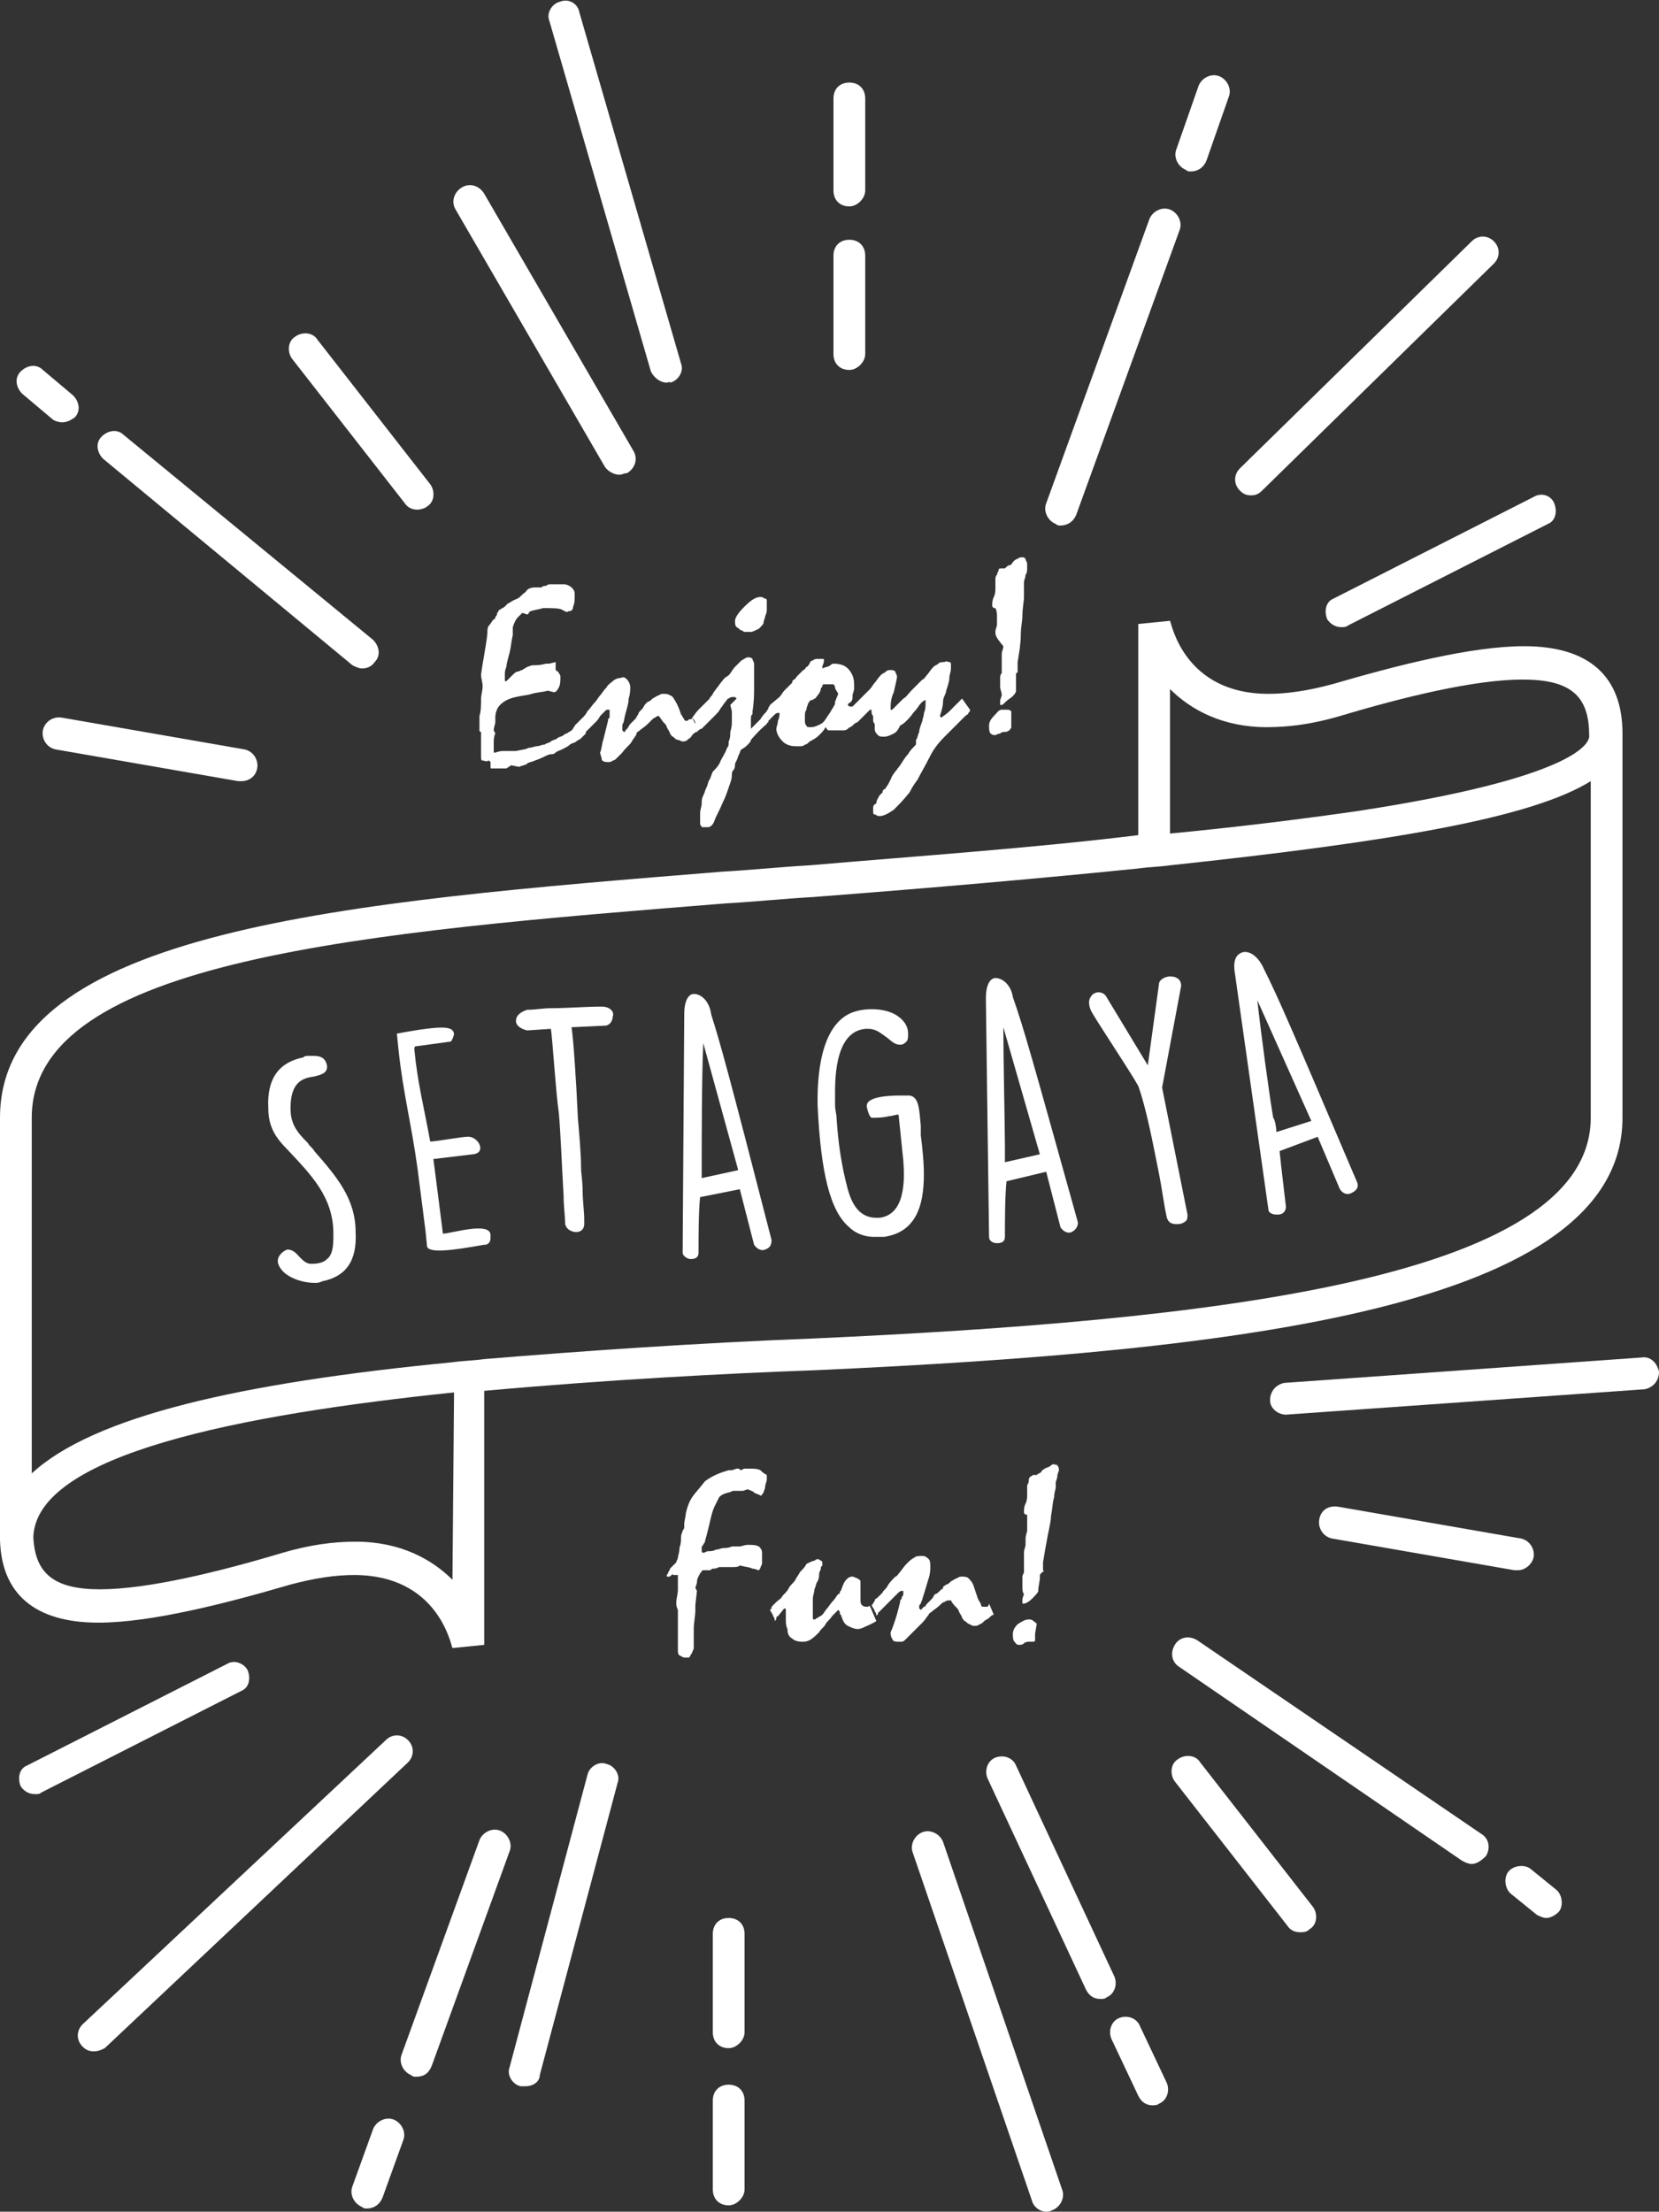 <?xml version="1.0" encoding="utf-8"?>
<!-- Generator: Adobe Illustrator 23.1.0, SVG Export Plug-In . SVG Version: 6.00 Build 0)  -->
<svg version="1.1" id="レイヤー_1" xmlns="http://www.w3.org/2000/svg" xmlns:xlink="http://www.w3.org/1999/xlink" x="0px"
	 y="0px" viewBox="0 0 104.5 139.3" style="enable-background:new 0 0 104.5 139.3;" xml:space="preserve">
<rect x="0" y="0" width="104.5" height="139.3" fill="#333333" stroke="none"/>
<style type="text/css">
	.st0{fill:#FFFFFF;}
</style>
<path class="st0" d="M19.8,72.5c-0.1-0.2-0.3-0.3-0.4-0.5c-0.7-0.7-1.1-1.2-1.1-2.2c0-1.7,0.8-1.9,1.5-2c0.4-0.1,0.8-0.2,0.8-0.6
	c0-0.2-0.1-0.4-0.2-0.5c-0.2-0.2-0.5-0.2-0.9-0.2c-0.2,0-0.3,0-0.4,0.1c-1.5,0.3-2.3,1.3-2.2,3.2c0,1.2,0.5,1.9,1.2,2.6l0,0
	c1.5,1.6,2.9,3,2.9,5.3c0,0.6,0,1.3-0.4,1.6c-0.2,0.2-0.5,0.3-1,0.3l0,0c-0.3,0-0.5-0.2-0.7-0.4c-0.2-0.2-0.4-0.5-0.8-0.5l0,0
	c-0.3,0.1-0.6,0.4-0.6,0.7l0,0v0.1c0.2,0.9,1.5,1.3,2.3,1.3l0,0c0.2,0,0.3,0,0.5-0.1c1.5-0.3,2.2-1.3,2.1-3.1
	C22.4,75.5,21.2,74.1,19.8,72.5L19.8,72.5z"/>
<path class="st0" d="M27.9,77.7L27.3,73l2.5-0.3c0.9-0.1,0.3-1.2-0.4-1.1c-0.3,0-2,0.3-2.3,0.3c-0.4-2.2-0.8-3.7-1-5.8
	c0-0.1,0-0.2,0.1-0.2l2.2-0.3c0.1-0.1,0.2-0.4,0.2-0.5c-0.1-0.4-0.4-0.6-3.6,0l0.1,1c0.3,2.8,0.8,4.6,1.2,7.5l0.5,3.9l0.1,1
	c0.1,0.6,2.9,0,3.6-0.1h0.1c0.3-0.1,0.3-0.3,0.3-0.6C30.9,76.9,28.4,77.7,27.9,77.7z"/>
<path class="st0" d="M37.9,63.4L37.9,63.4L37.9,63.4c-1.1,0-2.1,0.1-3.2,0.1c-0.5,0-1,0.1-1.5,0.1l0,0c-0.6,0.2-0.7,0.5-0.7,0.7
	c0,0.3,0.3,0.5,0.7,0.6l1.5-0.1c0.1,0.6,0.3,3.9,0.5,5.3c0.1,1,0.2,3.5,0.3,5.2c0,0.7,0.1,1.3,0.1,1.8l0,0c0.1,0.4,0.5,0.5,0.7,0.5
	l0,0c0.3,0,0.5-0.2,0.5-0.5l0,0v-0.3c0-0.5-0.1-1.2-0.1-1.8c0-0.6-0.1-1.1-0.1-1.5c0-0.8-0.1-1.9-0.2-3.1c-0.1-2.3-0.3-5.2-0.4-5.7
	l2.1-0.1c0.3,0,0.5-0.3,0.5-0.6C38.7,63.8,38.5,63.4,37.9,63.4z"/>
<path class="st0" d="M58,71.5c0-0.2,0-0.4,0-0.6c-0.1-1-0.1-1.8-0.7-1.9l0,0c-0.2,0-0.4,0-0.6,0c-0.9,0-1.7,0.1-2,0.4
	c-0.1,0.1-0.1,0.2-0.1,0.3c0,0,0.1,0.6,0.3,0.7l0,0c0.4,0,0.7,0,1.1-0.1c0.2,0,0.4-0.1,0.6-0.1l0.3,2.9c0.1,1.3,0.1,3.4-1.5,3.6
	h-0.1h-0.1c-1.2,0-1.6-1.1-1.8-1.8c-0.4-1.5-0.6-2.9-0.7-4.4c0-0.3-0.1-0.6-0.1-0.9v-0.4c0-1-0.1-4.2,1.9-4.4h0.1c0,0,0,0,0.1,0
	c0.5,0,0.8,0.3,1.1,0.5s0.5,0.5,0.9,0.5l0,0c0.2,0,0.3-0.1,0.4-0.2c0.1-0.1,0.1-0.3,0.1-0.5c0-0.5-0.3-0.9-0.8-1.2
	c-0.9-0.5-2.3-0.4-3,0c-2,1.1-1.9,4.9-1.9,5.7c0.2,4.3,0.8,6.7,2,7.7c0.4,0.4,1,0.6,1.5,0.6c0.1,0,0.2,0,0.3,0s0.2,0,0.3,0h0.1
	c0.7-0.1,1.3-0.4,1.7-0.9C58.5,75.7,58.2,73.1,58,71.5L58,71.5z"/>
<path class="st0" d="M74.4,62.1L74.4,62.1L74.4,62.1c0-0.5-0.4-0.6-0.7-0.6l0,0c-0.3,0-0.7,0.2-0.7,0.5l-0.7,5.1l-2.6-4.3
	c-0.1-0.2-0.3-0.3-0.5-0.3s-0.4,0.1-0.5,0.3c-0.1,0.1-0.2,0.5,0.1,1c0.4,0.7,2.4,3.7,2.9,4.6c0.5,1.4,0.9,3.5,1.3,5.5
	c0.2,1,0.3,1.9,0.5,2.8c0.1,0.3,0.3,0.4,0.6,0.4h0.1c0.2,0,0.4-0.1,0.5-0.2s0.1-0.2,0.1-0.4l-1.6-8L74.4,62.1z"/>
<g>
	<path class="st0" d="M47.9,92.6c-0.2-0.1-0.4-0.1-0.7-0.1c-0.1,0-0.1,0-0.2,0c-0.1,0-0.2,0-0.3,0.1c-0.1,0-0.1-0.1-0.2-0.1
		s-0.1,0-0.1,0l-0.3,0.1c-0.1,0-0.1,0-0.2,0c-0.7,0.2-1.1,0.4-1.5,0.7c-0.3,0.4-0.6,0.7-0.8,1s-0.3,0.6-0.4,1c0,0.2-0.1,0.5-0.1,0.7
		v0.1c0,0.1,0,0.1,0,0.1c0,0.1-0.1,0.2-0.1,0.2c0,0.1-0.1,0.2-0.1,0.4c0,0.2,0,0.4-0.1,0.7c0,0.3-0.1,0.5-0.1,0.6s-0.1,0.2-0.1,0.3
		c-0.1,0.1-0.1,0.1-0.2,0.2c-0.1,0.1-0.1,0.1-0.2,0.2c0,0.1-0.1,0.2-0.1,0.2c0,0.1-0.1,0.2-0.1,0.2v0.1h0.1c0.1,0,0.1,0,0.2-0.1
		s0.1,0,0.1,0h0.1h0.1h0.1v0.1c0,0,0,0.1,0,0.2s0,0.1,0,0.2s0,0.1,0,0.2s0,0.2,0,0.2c0,0.3-0.1,0.6-0.1,0.8c0,0.2,0,0.3,0.1,0.5
		c0,0.2,0,0.3,0,0.5c0,0.1,0,0.2,0,0.3c0,0.1,0,0.1,0,0.2s0,0.2,0,0.4c0,0.2,0,0.3,0,0.4c0,0.2,0,0.4,0,0.5s0,0.2,0,0.3
		c0,0.2,0.1,0.3,0.2,0.3c0.1,0.1,0.2,0.1,0.3,0.1h0.1h0.1c0.1-0.1,0.1-0.2,0.2-0.3c0-0.1,0.1-0.2,0.1-0.3c0-0.4,0-0.8,0-1.2
		c0-0.4,0.1-0.8,0.1-1.2c0-0.1,0-0.1,0-0.2v-0.1l0.1-0.9l-0.1-0.2l0.1-0.3c0-0.3,0.1-0.4,0.2-0.6c0.1-0.1,0.1-0.2,0.2-0.2
		c0.1,0,0.2,0,0.2,0c0.1,0,0.1,0,0.2,0s0.1-0.1,0.2-0.1c0.1,0,0.2,0,0.4-0.1c0.2,0,0.3,0,0.4,0c0.2,0,0.3,0,0.5,0
		c0.1,0,0.3,0,0.4-0.1c0.4,0.1,0.6,0.1,0.8,0.2c0.2,0,0.3,0.1,0.4,0.1c0.1-0.1,0.1-0.2,0.2-0.4c0-0.2,0-0.4,0-0.5s0-0.2,0-0.2
		c0-0.2-0.1-0.3-0.2-0.4c-0.2-0.1-0.4-0.1-0.7-0.1c-0.2,0-0.4,0.1-0.5,0.1s-0.2,0-0.3,0s-0.1,0-0.2,0c-0.2,0.1-0.4,0.1-0.5,0.1
		c-0.2,0-0.3,0.1-0.5,0.1c-0.2,0.1-0.3,0.1-0.5,0.1c-0.1,0-0.2,0.1-0.3,0.1c0,0-0.1,0-0.1-0.1c0,0,0-0.1,0-0.2s0-0.1,0.1-0.2
		c0-0.1,0.1-0.1,0.1-0.2c0.2-0.7,0.3-1.2,0.4-1.6c0.1-0.4,0.2-0.6,0.2-0.6c0.1-0.2,0.2-0.4,0.3-0.6c0.1-0.1,0.2-0.2,0.6-0.3
		c0.1,0,0.2-0.1,0.3-0.1s0.2,0,0.3,0s0.2,0,0.3,0l0.3-0.1c0.2,0.1,0.3,0.1,0.4,0.2s0.3,0.1,0.4,0.2c0.1,0,0.1-0.1,0.2-0.2
		c0-0.1,0.1-0.2,0.1-0.4c0-0.1,0.1-0.3,0.1-0.4s0-0.2,0-0.3C48.1,92.8,48,92.7,47.9,92.6z"/>
	<path class="st0" d="M54.7,101.2C54.6,101.2,54.6,101.2,54.7,101.2c-0.2,0-0.3,0-0.4-0.1s-0.1-0.2-0.1-0.4c0-0.1,0-0.1,0-0.2
		s0-0.2,0-0.3c0-0.1,0-0.3,0-0.4s0-0.2,0-0.2c0-0.1-0.1-0.1-0.2-0.2c-0.1,0-0.2-0.1-0.3-0.1c-0.2,0-0.3,0.1-0.4,0.2
		c-0.1,0.1-0.2,0.3-0.3,0.6c0,0.1-0.1,0.1-0.1,0.2s-0.1,0.1-0.1,0.1c-0.1,0.1-0.2,0.3-0.3,0.4c-0.2,0.2-0.3,0.4-0.4,0.5
		c-0.1,0.1-0.2,0.3-0.3,0.4s-0.2,0.1-0.3,0.2c-0.1,0-0.1,0.1-0.2,0.1c-0.1,0-0.1,0-0.1-0.2c0-0.1,0-0.4,0-0.6s0-0.3,0-0.5
		s0.1-0.4,0.1-0.6c0.1-0.2,0.1-0.4,0.2-0.5c0.1-0.2,0.1-0.4,0.1-0.5s0.1-0.2,0.1-0.3c0-0.1,0-0.1,0.1-0.2c0-0.1,0-0.1,0-0.1
		c0-0.1,0-0.2-0.1-0.2c0,0-0.1-0.1-0.2-0.1c0,0-0.1,0-0.2,0.1c-0.1,0-0.3,0.1-0.5,0.2c-0.1,0.2-0.2,0.3-0.4,0.5
		c-0.1,0.2-0.2,0.3-0.3,0.5s-0.3,0.3-0.4,0.5c-0.1,0.2-0.2,0.3-0.4,0.5c-0.1,0.2-0.3,0.3-0.4,0.4c-0.1,0.1-0.2,0.2-0.3,0.3v0.1
		c0,0,0,0-0.1,0.1c0.1,0.2,0.2,0.3,0.2,0.4c0.1,0.1,0.1,0.2,0.1,0.3c0.1-0.1,0.1-0.1,0.1-0.2s0.1-0.1,0.1-0.1l0.4-0.5l0,0
		c0,0,0.1,0,0.1,0.1s0,0.2,0,0.3c0,0,0,0.1,0,0.3c0,0.2,0,0.4,0.1,0.6c0,0.3,0.1,0.5,0.3,0.6c0.1,0.1,0.3,0.2,0.6,0.2
		c0.2,0,0.3,0,0.5-0.1s0.4-0.3,0.6-0.5c0.1-0.2,0.3-0.3,0.4-0.5s0.3-0.3,0.4-0.5c0.1-0.1,0.1-0.1,0.2-0.2c0.1-0.1,0.1-0.1,0.2-0.2
		c0.1,0.1,0.1,0.1,0.1,0.2s0.1,0.1,0.1,0.2c0.1,0.3,0.2,0.5,0.4,0.6s0.4,0.2,0.6,0.2c0.1,0,0.2,0,0.4-0.1s0.5-0.2,0.8-0.4l-0.3-0.7
		C54.8,101.1,54.7,101.1,54.7,101.2z"/>
	<path class="st0" d="M62.2,101.2c-0.1,0-0.1,0-0.2,0c-0.1,0-0.2,0-0.2-0.1s-0.1-0.2-0.2-0.4c-0.1-0.3-0.2-0.6-0.3-0.9
		c-0.1-0.2-0.2-0.3-0.3-0.4s-0.3-0.1-0.4-0.1c-0.1,0-0.2,0-0.3,0.1c-0.1,0-0.2,0.1-0.4,0.2c-0.1,0.1-0.2,0.2-0.3,0.2
		c-0.1,0.1-0.2,0.1-0.2,0.2s-0.1,0.1-0.1,0.1l-0.1,0.1c-0.1,0.1-0.2,0.2-0.3,0.2c-0.1,0.1-0.1,0.2-0.2,0.3c-0.1,0.1-0.2,0.2-0.3,0.3
		s-0.1,0.2-0.2,0.2l-0.1,0.1c0,0,0,0-0.1,0.1l-0.1-0.1v-0.1c0-0.1,0-0.1,0.1-0.2c0-0.1,0.1-0.2,0.1-0.3c0.2-0.6,0.3-1,0.4-1.3
		c0.1-0.3,0.1-0.6,0.1-0.7c0-0.2,0-0.4-0.1-0.5S58.3,98,58.1,98s-0.4,0-0.5,0.1c-0.2,0.1-0.3,0.2-0.5,0.4c-0.2,0.2-0.3,0.4-0.4,0.5
		c-0.1,0.1-0.2,0.3-0.3,0.3c-0.2,0.2-0.4,0.4-0.5,0.6s-0.3,0.3-0.3,0.4c-0.1,0.1-0.2,0.2-0.3,0.3c-0.1,0.1-0.2,0.1-0.2,0.2
		S55,100.9,55,101l-0.1,0.1c0.1,0.2,0.2,0.3,0.2,0.4c0.1,0.1,0.1,0.2,0.1,0.3c0-0.1,0.1-0.1,0.1-0.1v-0.1c0.1-0.1,0.2-0.2,0.2-0.2
		c0.1-0.1,0.1-0.1,0.2-0.2c0,0,0.1-0.1,0.2-0.2c0.1-0.1,0.2-0.2,0.4-0.4c0.1-0.1,0.2-0.2,0.3-0.3s0.2-0.1,0.2-0.1c0.1,0,0.1,0,0.1,0
		s0,0,0,0.1v0.1c0,0,0,0.1-0.1,0.2c0,0.1,0,0.1-0.1,0.2v0.1c-0.1,0.4-0.2,0.8-0.3,1.1c-0.1,0.3-0.2,0.6-0.3,0.8c0,0.1,0,0.3,0.1,0.4
		c0,0.1,0.1,0.2,0.3,0.2c0.1,0,0.2,0,0.3,0s0.2-0.1,0.2-0.1c0.1-0.1,0.1-0.1,0.2-0.2c0.1-0.1,0.1-0.1,0.2-0.2
		c0.3-0.3,0.5-0.5,0.7-0.7s0.3-0.4,0.4-0.5c0-0.1,0.1-0.1,0.2-0.2c0.1-0.1,0.3-0.2,0.5-0.4c0.1-0.1,0.2-0.2,0.3-0.2
		c0.1-0.1,0.2-0.1,0.3-0.1h0.1c0.1,0.2,0.2,0.3,0.3,0.4s0.2,0.2,0.2,0.3c0.1,0.2,0.2,0.3,0.2,0.4c0.1,0.1,0.1,0.2,0.2,0.2
		c0.1,0.1,0.2,0.2,0.3,0.2c0.1,0.1,0.2,0.1,0.3,0.1s0.2,0,0.3-0.1c0.1,0,0.2-0.1,0.3-0.2s0.2-0.1,0.3-0.2s0.2-0.2,0.3-0.2l-0.3-0.7
		C62.3,101.1,62.2,101.2,62.2,101.2z"/>
	<path class="st0" d="M66.6,92.3C66.6,92.2,66.5,92.2,66.6,92.3c-0.2-0.1-0.3-0.1-0.4,0c-0.1,0.1-0.2,0.1-0.4,0.2
		c-0.1,0.1-0.2,0.1-0.2,0.2c-0.1,0.1-0.2,0.1-0.3,0.2h-0.1h-0.1C65,92.9,65,93,64.9,93c-0.1,0.1-0.1,0.2-0.1,0.3
		c0,0.1-0.1,0.2-0.1,0.3c0,0.1,0,0.2,0,0.2v0.4c0,0.1,0,0.3-0.1,0.5s-0.1,0.4-0.1,0.5v0.1l0.1,0.1h0.1c0,0.3,0,0.5,0,0.5
		c0,0.1,0,0.1,0,0.2s0,0.2,0,0.3c0,0.1-0.1,0.3-0.1,0.5c0,0.1,0,0.3,0,0.4s-0.1,0.3-0.1,0.5c0,0.1,0,0.1,0,0.1V98c0,0.1,0,0.2,0,0.3
		c0,0.1,0,0.1,0,0c0,0.1,0,0.2,0,0.4v0.1c0,0.1,0,0.1,0,0.2s-0.1,0.2-0.1,0.3c0,0.1,0,0.2,0,0.3s0,0.2,0,0.3c0,0.2,0,0.4,0.1,0.5
		l-0.1,0.3c0,0,0,0.1,0,0.2s0,0.1,0,0.1h0.1c0.1,0,0.3-0.1,0.5-0.3s0.4-0.4,0.4-0.5c0-0.3,0.1-0.6,0.1-0.8c0-0.2,0-0.3,0.1-0.3
		c0,0,0-0.1,0.1-0.1s0-0.1,0-0.1c0-0.1,0-0.2,0-0.3c0-0.1,0-0.1,0-0.2c0.1-0.6,0.2-1.2,0.3-1.7c0.1-0.5,0.2-0.9,0.2-1.2
		c0.1-0.5,0.1-0.9,0.2-1.2c0-0.3,0.1-0.5,0.1-0.6s0-0.2,0-0.3c0-0.1,0.1-0.3,0.1-0.4c0-0.2,0.1-0.3,0.1-0.4S66.7,92.4,66.6,92.3
		C66.6,92.5,66.6,92.4,66.6,92.3z"/>
	<path class="st0" d="M64.8,102c-0.2,0-0.4,0.1-0.7,0.3c-0.2,0.2-0.3,0.4-0.3,0.6s0,0.4,0.1,0.5c0.1,0.1,0.1,0.2,0.3,0.2
		c0.1,0,0.2,0,0.3-0.1s0.3-0.1,0.3-0.1c0.1,0,0.2,0,0.3,0s0.1-0.1,0.1-0.1c0-0.1,0-0.1,0-0.2s0-0.1,0-0.2l0.1-0.6
		c0-0.1-0.1-0.1-0.2-0.2S64.9,102,64.8,102z"/>
</g>
<g>
	<g>
		<g>
			<path class="st0" d="M46.7,39.7c0.1,0,0.1,0.1,0.2,0.1c0.1,0,0.2,0,0.4,0c0.1,0,0.3-0.1,0.5-0.2c0.2-0.2,0.3-0.3,0.3-0.4
				c0-0.1,0.1-0.3,0.1-0.4c0.1-0.2,0.1-0.3,0.1-0.5c0-0.1,0-0.3,0-0.4c0-0.1,0-0.2-0.1-0.2s-0.1-0.1-0.3-0.1c-0.3,0-0.6,0.2-1,0.6
				c-0.4,0.4-0.6,0.7-0.6,0.9s0,0.3,0.1,0.4C46.6,39.6,46.6,39.7,46.7,39.7z"/>
			<path class="st0" d="M60.6,44c-0.3,0.3-0.6,0.6-0.8,0.8s-0.4,0.3-0.5,0.4l-0.1-0.1c0.1-0.3,0.2-0.6,0.2-0.9s0.2-0.5,0.2-0.7
				c0.1-0.3,0.2-0.6,0.2-0.8s0.1-0.4,0.1-0.6V42v-0.1c0-0.1,0-0.2-0.1-0.2s-0.2-0.1-0.3,0c-0.2,0-0.3,0-0.4,0.1
				c-0.1,0.1-0.2,0.1-0.3,0.2c-0.2,0.2-0.3,0.4-0.4,0.5c-0.1,0.1-0.2,0.3-0.3,0.3c-0.3,0.3-0.5,0.5-0.7,0.7s-0.3,0.4-0.5,0.5
				c-0.2,0.2-0.3,0.3-0.4,0.4c-0.1,0.1-0.2,0.2-0.3,0.3l0,0h-0.1v-0.1c0-0.2,0-0.6,0.2-1c0.1-0.5,0.2-0.8,0.2-1
				c0-0.1-0.1-0.2-0.1-0.3c-0.1-0.1-0.2-0.1-0.3-0.1s-0.2,0-0.3,0.1s-0.2,0.1-0.3,0.2c-0.2,0.2-0.3,0.4-0.4,0.5s-0.2,0.3-0.3,0.4
				c-0.1,0.1-0.3,0.3-0.5,0.5s-0.4,0.4-0.5,0.5l0,0c-0.1,0.1-0.1,0.1-0.1,0.1h-0.1h-0.1l-0.1-0.1c0-0.1,0.1-0.1,0.2-0.2
				c0.1-0.1,0.1-0.2,0.1-0.4c0-0.1,0.1-0.3,0.1-0.4c0-0.1,0-0.2,0-0.3c0-0.5-0.2-0.8-0.4-1s-0.5-0.3-0.9-0.3c0,0-0.1,0-0.2,0.1
				C52.2,42,52,42,51.8,42.1l0-0.1c0-0.1,0.1-0.2,0.1-0.4c0-0.1,0-0.1-0.1-0.1s-0.2,0-0.3,0s-0.2,0-0.3,0.1c-0.1,0-0.2,0.1-0.2,0.2
				c-0.1,0.1-0.1,0.2-0.2,0.2c-0.1,0.1-0.1,0.2-0.2,0.2c-0.1,0.1-0.1,0.1-0.2,0.2s-0.1,0.1-0.2,0.2c-0.1,0.1-0.1,0.2-0.2,0.2
				c-0.1,0.1-0.1,0.1-0.1,0.2c-0.2,0.2-0.4,0.4-0.5,0.5s-0.2,0.3-0.3,0.4l-0.6,0.5c0,0.1-0.1,0.1-0.1,0.2c0,0.1-0.1,0.1-0.1,0.2l0,0
				c-0.1,0.1-0.3,0.3-0.4,0.5c-0.2,0.2-0.4,0.4-0.6,0.6v-0.1c0-0.1,0-0.1,0-0.2c0-0.1,0-0.2,0-0.3s0-0.3,0.1-0.3c0-0.1,0-0.1,0-0.2
				c0.1-0.6,0.1-1.1,0.1-1.4s0-0.6,0-0.8c0-0.1,0-0.2,0-0.4s0-0.3,0-0.4c0-0.1-0.1-0.2-0.1-0.3c-0.1-0.1-0.2-0.1-0.3-0.1
				s-0.2,0.1-0.4,0.2c-0.1,0.1-0.2,0.2-0.4,0.4s-0.3,0.5-0.5,0.6s-0.3,0.3-0.4,0.4c-0.2,0.3-0.4,0.5-0.5,0.7s-0.2,0.2-0.2,0.3
				c-0.3,0.3-0.5,0.5-0.7,0.7s-0.3,0.4-0.4,0.5l0,0c0,0.1-0.1,0.1-0.1,0.1c-0.1,0-0.1,0-0.2,0.1c-0.1,0-0.2,0-0.2-0.1
				C43,45.2,43,45.1,42.9,45c-0.1-0.3-0.2-0.6-0.4-0.9c-0.1-0.2-0.2-0.3-0.3-0.3c-0.1-0.1-0.3-0.1-0.4-0.1c-0.1,0-0.2,0-0.3,0.1
				c-0.1,0-0.2,0.1-0.4,0.2c-0.1,0.1-0.2,0.2-0.3,0.2c-0.1,0.1-0.2,0.2-0.2,0.2c0,0.1-0.1,0.1-0.1,0.2l-0.1,0.1
				c-0.1,0.1-0.2,0.2-0.2,0.3c-0.1,0.1-0.1,0.2-0.2,0.3c-0.1,0.1-0.2,0.2-0.3,0.3s-0.1,0.2-0.2,0.3L39.4,46c0,0,0,0.1-0.1,0.1
				L39.2,46v-0.1c0-0.1,0-0.1,0-0.2c0-0.1,0.1-0.2,0.1-0.3c0.1-0.6,0.3-1,0.3-1.4c0.1-0.3,0.1-0.6,0.1-0.7c0-0.2-0.1-0.4-0.2-0.5
				c-0.1-0.1-0.2-0.2-0.4-0.1c-0.2,0-0.4,0.1-0.5,0.2s-0.3,0.2-0.4,0.4c-0.2,0.2-0.3,0.4-0.4,0.5c-0.1,0.1-0.2,0.3-0.3,0.4
				c-0.2,0.2-0.3,0.4-0.5,0.6c-0.1,0.2-0.2,0.3-0.3,0.4c-0.1,0.1-0.2,0.2-0.3,0.3s-0.1,0.1-0.2,0.2c0,0.1-0.1,0.1-0.1,0.2L36,46l0,0
				c-0.1,0.1-0.2,0.1-0.3,0.2c-0.1,0-0.2,0.1-0.2,0.1c-0.1,0.1-0.3,0.1-0.4,0.2c-0.1,0.1-0.3,0.1-0.4,0.2c-0.1,0.1-0.3,0.1-0.4,0.2
				c-0.2,0-0.3,0.1-0.5,0.1c-0.1,0-0.3,0.1-0.5,0.1c-0.2,0.1-0.3,0.1-0.3,0.1l-0.5,0.1c-0.1,0-0.3,0-0.4,0c-0.1,0-0.2,0-0.3,0
				c-0.2,0-0.3,0-0.6,0.1c0,0,0,0-0.1,0v-0.1c0-0.2,0-0.3,0-0.5s0-0.4,0.1-0.6L31.1,46c0-0.2,0.1-0.4,0.1-0.5s0-0.2,0-0.3
				c0-0.3,0.1-0.6,0.3-0.8c0.2-0.2,0.5-0.4,1-0.5c0.4-0.1,0.7-0.1,1-0.2c0.3-0.1,0.7-0.1,1-0.2l0.4,0.1c0.1,0,0.2-0.1,0.3-0.3
				s0.1-0.4,0.1-0.7c0-0.1-0.1-0.2-0.1-0.2c0-0.1-0.1-0.1-0.2-0.2l0-0.5l-0.4,0.1h-0.2c-0.4,0.1-0.6,0.1-0.8,0.1S33.3,42,33.2,42
				c-0.1,0.1-0.2,0.1-0.3,0.2c-0.1,0-0.2,0.1-0.3,0.1s-0.2,0.1-0.4,0.3s-0.3,0.3-0.3,0.3c-0.1,0-0.1,0-0.1,0s0-0.1,0-0.2v-0.1
				c0,0,0-0.1,0-0.2c0,0,0-0.2,0.1-0.4c0-0.2,0.1-0.5,0.2-0.9c0.1-0.4,0.1-0.7,0.2-1.1c0-0.1,0-0.2,0-0.3s0-0.1,0-0.2
				c0.1-0.3,0.2-0.5,0.3-0.6s0.2-0.2,0.3-0.3l0.3,0.1c0,0,0.1,0,0.1-0.1l0.1-0.1c0.3-0.1,0.5-0.1,0.8-0.2c0.6,0,1,0,1.2,0.1
				s0.3,0.2,0.4,0.1c0.2,0,0.3-0.1,0.3-0.3c0.1-0.2,0.1-0.4,0.1-0.8c0-0.2-0.1-0.3-0.2-0.4c-0.1-0.1-0.3-0.2-0.5-0.2h-0.1
				c-0.1,0-0.1,0-0.2,0c-0.1,0-0.2,0-0.2,0c-0.1,0-0.1,0-0.1,0h-0.1h-0.1c-0.1,0-0.2,0-0.3,0.1c-0.1,0-0.2,0-0.3,0.1
				c-0.1,0-0.2,0-0.4,0c-0.3,0-0.5,0.1-0.6,0.3c-0.2,0.1-0.3,0.3-0.5,0.4C32.1,37.9,32.1,38,32,38c-0.1,0.1-0.1,0.1-0.2,0.2
				c-0.1,0.1-0.2,0.1-0.3,0.2c-0.1,0-0.1,0.1-0.1,0.1c-0.1,0.1-0.1,0.2-0.1,0.2c0,0.1-0.1,0.1-0.1,0.2c0,0,0,0.1-0.1,0.1
				c-0.1,0.1-0.2,0.3-0.3,0.4s-0.1,0.3-0.1,0.5c-0.1,0.9-0.3,1.8-0.4,2.6c0,0.2,0.1,0.5,0.1,0.7c0,0.3-0.1,0.6-0.1,0.8
				c0,0.4,0,0.8-0.1,1.1c0,0.3,0,0.5,0,0.8V46c0,0,0,0.1,0.1,0.1c0,0,0,0.1,0,0.2c0,0.1,0,0.1,0,0.2c0,0.3,0,0.5,0,0.7s0,0.3,0,0.4
				c0,0.2,0,0.3,0.1,0.3s0.2,0.1,0.4,0l0.1,0.1v0.3c0,0.1,0,0.1,0.1,0.1s0.2,0,0.3,0c0.1,0,0.2,0,0.3,0c0.1,0,0.2,0,0.3,0l0.3-0.2
				l0.5,0.1c0.2-0.1,0.4-0.1,0.5-0.2s0.3-0.1,0.5-0.2c0.3-0.1,0.5-0.2,0.7-0.3s0.3-0.1,0.4-0.1c0,0,0.1,0,0.2-0.1
				c0.1-0.1,0.2-0.1,0.4-0.2c0.2-0.1,0.4-0.2,0.5-0.3s0.3-0.1,0.4-0.2c0.1-0.1,0.2-0.1,0.3-0.2c0.1-0.1,0.1-0.1,0.2-0.2l0,0l0.1-0.1
				v-0.1c0.1-0.1,0.2-0.2,0.2-0.2c0.1-0.1,0.1-0.1,0.2-0.2c0,0,0.1-0.1,0.2-0.2c0.1-0.1,0.2-0.2,0.3-0.4c0.1-0.1,0.2-0.2,0.3-0.3
				s0.1-0.1,0.2-0.1c0.1,0,0.1,0,0.1,0s0,0,0,0.1v0.1c0,0,0,0.1,0,0.2c0,0.1,0,0.1-0.1,0.2v0.1c-0.1,0.4-0.2,0.8-0.3,1.2
				c-0.1,0.3-0.1,0.6-0.2,0.8c0,0.1,0.1,0.3,0.1,0.4c0,0.1,0.1,0.2,0.4,0.2c0.1,0,0.2,0,0.3-0.1c0.1,0,0.2-0.1,0.2-0.1
				c0.1-0.1,0.1-0.1,0.2-0.2c0.1-0.1,0.1-0.1,0.2-0.2c0.2-0.3,0.5-0.5,0.6-0.7s0.3-0.4,0.3-0.5s0.1-0.1,0.2-0.2
				c0.1-0.1,0.3-0.2,0.5-0.4c0.1-0.1,0.2-0.2,0.3-0.3s0.2-0.1,0.3-0.2h0.1c0.1,0.1,0.2,0.3,0.3,0.4c0.1,0.1,0.2,0.2,0.2,0.3
				c0.1,0.2,0.2,0.3,0.2,0.4c0.1,0.1,0.1,0.2,0.2,0.2c0.1,0.1,0.2,0.2,0.3,0.2s0.2,0.1,0.3,0.1s0.2,0,0.3-0.1s0.2-0.1,0.3-0.3
				c0.1-0.1,0.2-0.2,0.3-0.2c0.1-0.1,0.2-0.2,0.3-0.2l0,0c0.1-0.1,0.2-0.2,0.3-0.3s0.3-0.3,0.5-0.5s0.3-0.3,0.4-0.5
				c0.1-0.1,0.2-0.3,0.3-0.4c0.1-0.1,0.1-0.2,0.2-0.2c0.1-0.1,0.2-0.1,0.3-0.1h0.1l0.1,0.1L46,44.4l0.1,0.4c0,0,0,0.1,0,0.2
				c0,0.1,0,0.2,0,0.4s0,0.4-0.1,0.7c0,0.2,0,0.4-0.1,0.6c0,0.2,0,0.3-0.1,0.4c-0.1,0.3-0.3,0.6-0.4,0.8c-0.1,0.3-0.3,0.5-0.5,0.7
				c-0.1,0.2-0.1,0.3-0.2,0.5c-0.1,0.1-0.1,0.3-0.2,0.5c-0.1,0.2-0.1,0.3-0.2,0.5s-0.1,0.3-0.1,0.5s-0.1,0.4-0.1,0.6
				c0,0.2,0,0.3,0,0.4c0,0.1,0,0.2,0,0.3s0.1,0.1,0.1,0.2h0.1c0.1,0,0.2,0,0.3,0s0.3-0.1,0.4-0.4s0.3-0.6,0.5-1.1
				c0.2-0.4,0.3-0.7,0.4-1s0.2-0.5,0.2-0.8c0-0.1,0-0.2,0.1-0.3s0.1-0.3,0.1-0.4c0.1-0.2,0.2-0.4,0.2-0.5c0.1-0.1,0.1-0.3,0.2-0.4
				c0.2-0.1,0.3-0.2,0.4-0.3c0.1-0.1,0.2-0.2,0.2-0.3c0.6-0.7,1-1,1-1l0,0c0-0.1,0.1-0.1,0.1-0.1v-0.1c0.2-0.2,0.3-0.3,0.4-0.4
				c0.1-0.1,0.2-0.1,0.2-0.1h0.1V45c0,0,0,0.2-0.1,0.4c0,0.2-0.1,0.4-0.1,0.5c0,0.3,0.2,0.6,0.4,0.8s0.5,0.3,0.8,0.3
				c0,0,0.1,0,0.2,0c0.1,0,0.1,0,0.1,0c0.1,0,0.2,0,0.3-0.1c0.1,0,0.2-0.1,0.3-0.2c0.2-0.1,0.4-0.2,0.6-0.4c0.2-0.2,0.3-0.3,0.4-0.5
				c0.1,0.1,0.1,0.2,0.2,0.2c0.7,0,0.8,0,0.9,0s0.2,0,0.3-0.1s0.2-0.1,0.3-0.2c0.1-0.1,0.2-0.2,0.3-0.2c0.1-0.1,0.2-0.2,0.3-0.3l0,0
				c0.1-0.1,0.2-0.2,0.3-0.3s0.2-0.2,0.2-0.2l0,0c0.1,0,0.1,0,0.1,0.1s0,0.2,0.1,0.3c0,0.1,0,0.2,0,0.3s0.1,0.2,0.1,0.2
				c0,0.1,0,0.1,0,0.2v0.1c0,0.2,0.1,0.3,0.2,0.4c0.1,0.1,0.2,0.1,0.4,0.1s0.4-0.1,0.6-0.2c0.2-0.1,0.3-0.3,0.4-0.5
				c0.2-0.1,0.3-0.2,0.5-0.4s0.3-0.4,0.5-0.6c0.1-0.1,0.2-0.3,0.3-0.4c0.1-0.1,0.2-0.2,0.3-0.2c0,0.1,0,0.1,0,0.1v0.1
				c0,0.2,0,0.4-0.1,0.6c0,0.2-0.1,0.4-0.1,0.5c-0.1,0.3-0.2,0.5-0.2,0.7c-0.1,0.2-0.1,0.4-0.2,0.5c0,0.1,0,0.1,0,0.2s0,0.1-0.1,0.2
				c-0.1,0.1-0.3,0.3-0.4,0.5c-0.2,0.2-0.3,0.4-0.5,0.7c-0.3,0.4-0.5,0.6-0.6,0.9c-0.1,0.2-0.2,0.4-0.3,0.5c0,0.1-0.1,0.1-0.1,0.1
				l-0.1,0.1v0.1l-0.2,0.2c-0.1,0.2-0.2,0.3-0.2,0.5C55,50.7,55,50.8,55,50.9c0,0.1,0,0.1,0,0.2c0,0.1,0,0.2,0.1,0.2
				s0.1,0.1,0.3,0.1c0.3,0,0.6-0.2,0.9-0.4c0.3-0.3,0.6-0.6,1-1.1c0.1-0.2,0.2-0.4,0.5-0.8c0.2-0.4,0.5-0.9,0.8-1.5
				c0.2-0.4,0.5-0.8,0.9-1.2s0.8-0.8,1.3-1.3C60.9,45,61,45,61,44.9c0.1-0.1,0.1-0.1,0.1-0.2L60.6,44z M43.6,45.2L43.6,45.2
				C43.7,45.3,43.7,45.3,43.6,45.2c0.2,0.2,0.2,0.3,0.2,0.4l0,0L43.6,45.2z M48.3,45c0,0.1,0.1,0.1,0.1,0.2c0,0.1,0.1,0.1,0.1,0.2
				L48.3,45z M52.6,44.2c0,0.1,0,0.2-0.1,0.3c0,0.1-0.1,0.1-0.1,0.2c-0.1,0.1-0.1,0.2-0.2,0.3c-0.2,0.3-0.3,0.5-0.5,0.6
				s-0.4,0.2-0.6,0.2c-0.2,0-0.3,0-0.3-0.1c-0.1-0.1-0.1-0.2-0.1-0.3s0-0.2,0-0.3s0-0.3,0.1-0.4c0-0.2,0.1-0.3,0.1-0.4
				c0.1-0.1,0.1-0.2,0.2-0.2c0.1,0,0.2-0.1,0.2-0.1c0.1,0,0.1-0.1,0.2-0.2c0.1-0.1,0.2-0.3,0.2-0.4c0-0.1,0.1-0.1,0.1-0.2
				c0-0.1,0.1-0.1,0.1-0.1c0.2,0,0.3,0,0.4,0c0.1,0,0.1,0,0.2,0c0,0,0.1,0.1,0.1,0.2c0,0.1,0.1,0.2,0.2,0.4L52.6,44.2z M54.1,44.8
				c-0.1-0.1-0.1-0.2-0.2-0.3l0,0v0.1C54,44.7,54,44.8,54.1,44.8L54.1,44.8z"/>
		</g>
		<path class="st0" d="M63.1,44.7c0.2,0,0.3,0,0.4,0c0.1,0,0.2,0.1,0.2,0.1v0.6c0,0.1,0,0.1,0,0.2c0,0.1,0,0.2,0,0.2
			c0,0.1-0.1,0.1-0.1,0.2c-0.1,0-0.1,0.1-0.3,0.1c-0.1,0-0.2,0-0.3,0.1c-0.1,0-0.3,0.1-0.3,0.1c-0.1,0-0.2,0-0.3-0.1
			s-0.1-0.3-0.1-0.5s0.1-0.4,0.3-0.6S62.9,44.7,63.1,44.7z M62.7,39.8c0-0.2,0.1-0.3,0.1-0.5c0-0.1,0-0.2,0-0.3c0,0,0-0.1,0-0.2
			c0-0.1,0-0.3-0.1-0.5h-0.1l-0.1-0.1v-0.1c0-0.1,0-0.3,0.1-0.5s0.1-0.4,0.1-0.5v-0.4c0-0.1,0-0.2,0-0.2c0-0.1,0-0.2,0.1-0.3
			c0-0.1,0.1-0.2,0.1-0.3s0.1-0.1,0.2-0.1h0.1h0.1c0.1-0.1,0.2-0.2,0.3-0.2s0.2-0.2,0.2-0.2c0.1-0.1,0.2-0.2,0.3-0.2
			c0.1-0.1,0.2-0.1,0.3-0.1c0.1,0,0.1,0,0.2,0.1c0,0.1,0.1,0.2,0.1,0.3s0,0.2,0,0.3s0,0.3-0.1,0.4c0,0.2-0.1,0.3-0.1,0.5
			c0,0.1,0,0.2,0,0.3s0,0.3,0,0.6s-0.1,0.7-0.1,1.2c0,0.3-0.1,0.7-0.1,1.2s-0.1,1.1-0.2,1.7c0,0.1,0,0.1,0,0.2c0,0.1,0,0.2,0,0.3
			v0.1c0,0,0,0.1-0.1,0.1c0,0,0,0.2,0,0.3c0,0.2,0,0.5,0,0.8c0,0.1-0.1,0.3-0.4,0.5s-0.4,0.4-0.5,0.4s-0.1,0-0.1,0v-0.1
			c0-0.1,0-0.1,0-0.2l0.1-0.3c0-0.2-0.1-0.4-0.1-0.5s0-0.2,0-0.3s0-0.2,0-0.3s0-0.2,0.1-0.3c0-0.1,0-0.1,0-0.2c0-0.1,0-0.1,0-0.1
			c0-0.1,0-0.3,0-0.4l0,0c0-0.1,0-0.1,0-0.3v-0.1v-0.1c0-0.2,0.1-0.3,0.1-0.5C62.7,40.1,62.7,40,62.7,39.8z"/>
	</g>
</g>
<g>
	<path class="st0" d="M53.5,13c-0.6,0-1-0.4-1-1V6.2c0-0.6,0.4-1,1-1s1,0.4,1,1V12C54.5,12.5,54,13,53.5,13z"/>
	<path class="st0" d="M53.5,23.3c-0.6,0-1-0.4-1-1v-6.2c0-0.6,0.4-1,1-1s1,0.4,1,1v6.2C54.5,22.8,54,23.3,53.5,23.3z"/>
	<path class="st0" d="M15.2,49.2c-0.1,0-0.1,0-0.2,0l-11.5-2C3,47.1,2.6,46.6,2.7,46c0.1-0.5,0.6-0.9,1.2-0.8l11.5,2
		c0.5,0.1,0.9,0.6,0.8,1.2C16.1,48.9,15.7,49.2,15.2,49.2z"/>
	<path class="st0" d="M22.8,42.1c-0.2,0-0.4-0.1-0.6-0.2l-15.7-13c-0.4-0.4-0.5-1-0.1-1.4s1-0.5,1.4-0.1l15.7,12.9
		c0.4,0.4,0.5,1,0.1,1.4C23.4,42,23.1,42.1,22.8,42.1z"/>
	<path class="st0" d="M26.3,32.1c-0.3,0-0.6-0.1-0.8-0.4l-7.1-9.1c-0.3-0.4-0.3-1.1,0.2-1.4c0.4-0.3,1.1-0.3,1.4,0.2l7.1,9.1
		c0.3,0.4,0.3,1.1-0.2,1.4C26.8,32,26.5,32.1,26.3,32.1z"/>
	<path class="st0" d="M42,24.1c-0.4,0-0.8-0.3-1-0.7L34.6,1.3c-0.2-0.5,0.2-1.1,0.7-1.2c0.5-0.2,1.1,0.1,1.2,0.7l6.4,22.1
		c0.2,0.5-0.2,1.1-0.7,1.2C42.2,24,42.1,24.1,42,24.1z"/>
	<path class="st0" d="M66.8,33.1c-0.1,0-0.2,0-0.3-0.1c-0.5-0.2-0.8-0.8-0.6-1.3l6.5-17.9c0.2-0.5,0.8-0.8,1.3-0.6s0.8,0.8,0.6,1.3
		l-6.5,17.9C67.6,32.9,67.2,33.1,66.8,33.1z"/>
	<path class="st0" d="M75,10.8c-0.1,0-0.2,0-0.3-0.1c-0.5-0.2-0.8-0.8-0.6-1.3l1.4-4c0.2-0.5,0.8-0.8,1.3-0.6
		c0.5,0.2,0.8,0.8,0.6,1.3l-1.4,4C75.8,10.6,75.4,10.8,75,10.8z"/>
	<path class="st0" d="M78.8,31.2c-0.3,0-0.5-0.1-0.7-0.3c-0.4-0.4-0.4-1,0-1.4l14.6-14.3c0.4-0.4,1-0.4,1.4,0s0.4,1,0,1.4L79.5,30.9
		C79.3,31.1,79.1,31.2,78.8,31.2z"/>
	<path class="st0" d="M84.5,39.5c-0.4,0-0.7-0.2-0.9-0.5c-0.2-0.5-0.1-1.1,0.4-1.3l12.6-6.4c0.5-0.3,1.1-0.1,1.3,0.4
		s0.1,1.1-0.4,1.3l-12.6,6.4C84.8,39.5,84.6,39.5,84.5,39.5z"/>
	<path class="st0" d="M3.9,26.6c-0.2,0-0.5-0.1-0.6-0.2l-1.9-1.6c-0.4-0.4-0.5-1-0.1-1.4s1-0.5,1.4-0.1l1.9,1.6
		c0.4,0.4,0.5,1,0.1,1.4C4.4,26.5,4.2,26.6,3.9,26.6z"/>
	<path class="st0" d="M39,29.9c-0.3,0-0.7-0.2-0.9-0.5l-9.4-16.2c-0.3-0.5-0.1-1.1,0.4-1.4c0.5-0.3,1.1-0.1,1.4,0.4l9.4,16.2
		c0.3,0.5,0.1,1.1-0.4,1.4C39.3,29.8,39.2,29.9,39,29.9z"/>
</g>
<g>
	<path class="st0" d="M45.9,138.9c-0.6,0-1-0.4-1-1v-5.6c0-0.6,0.4-1,1-1s1,0.4,1,1v5.6C46.9,138.4,46.4,138.9,45.9,138.9z"/>
	<path class="st0" d="M45.9,129c-0.6,0-1-0.4-1-1v-6.2c0-0.6,0.4-1,1-1s1,0.4,1,1v6.2C46.9,128.5,46.4,129,45.9,129z"/>
	<path class="st0" d="M95.6,98.9c-0.1,0-0.1,0-0.2,0l-11.5-2c-0.5-0.1-0.9-0.6-0.8-1.2s0.6-0.9,1.2-0.8l11.5,2
		c0.5,0.1,0.9,0.6,0.8,1.2C96.5,98.5,96.1,98.9,95.6,98.9z"/>
	<path class="st0" d="M92.7,117.4c-0.2,0-0.4-0.1-0.6-0.2L74.3,105c-0.5-0.3-0.6-0.9-0.3-1.4s0.9-0.6,1.4-0.3l17.9,12.2
		c0.5,0.3,0.6,0.9,0.3,1.4C93.3,117.2,93,117.4,92.7,117.4z"/>
	<path class="st0" d="M81.9,121.7c-0.3,0-0.6-0.1-0.8-0.4l-7.1-9.1c-0.3-0.4-0.3-1.1,0.2-1.4c0.4-0.3,1.1-0.3,1.4,0.2l7.1,9.1
		c0.3,0.4,0.3,1.1-0.2,1.4C82.3,121.7,82.1,121.7,81.9,121.7z"/>
	<path class="st0" d="M65.9,139.3c-0.4,0-0.8-0.3-0.9-0.7l-7.5-21.9c-0.2-0.5,0.1-1.1,0.6-1.3c0.5-0.2,1.1,0.1,1.3,0.6l7.5,21.9
		c0.2,0.5-0.1,1.1-0.6,1.3C66.1,139.3,66,139.3,65.9,139.3z"/>
	<path class="st0" d="M26.2,130.8c-0.1,0-0.2,0-0.3-0.1c-0.5-0.2-0.8-0.8-0.6-1.3l4.9-13.5c0.2-0.5,0.8-0.8,1.3-0.6
		c0.5,0.2,0.8,0.8,0.6,1.3l-4.9,13.5C27,130.6,26.7,130.8,26.2,130.8z"/>
	<path class="st0" d="M23.1,139.1c-0.1,0-0.2,0-0.3-0.1c-0.5-0.2-0.8-0.8-0.6-1.3l1.3-3.6c0.2-0.5,0.8-0.8,1.3-0.6s0.8,0.8,0.6,1.3
		l-1.3,3.6C23.9,138.9,23.5,139.1,23.1,139.1z"/>
	<path class="st0" d="M5.9,129.2c-0.3,0-0.5-0.1-0.7-0.3c-0.4-0.4-0.4-1,0-1.4l19.1-17.9c0.4-0.4,1-0.4,1.4,0s0.4,1,0,1.4L6.6,129
		C6.4,129.1,6.2,129.2,5.9,129.2z"/>
	<path class="st0" d="M2.2,113c-0.4,0-0.7-0.2-0.9-0.5c-0.2-0.5-0.1-1.1,0.4-1.3l12.6-6.4c0.5-0.3,1.1,0,1.3,0.4
		c0.2,0.5,0.1,1.1-0.4,1.3l-12.6,6.4C2.5,113,2.4,113,2.2,113z"/>
	<path class="st0" d="M97.4,120.8c-0.2,0-0.4-0.1-0.6-0.2l-1.6-1.3c-0.4-0.3-0.5-1-0.2-1.4s1-0.5,1.4-0.2L98,119
		c0.4,0.3,0.5,1,0.2,1.4C98,120.6,97.7,120.8,97.4,120.8z"/>
	<path class="st0" d="M81,89.1c-0.5,0-1-0.4-1-0.9c0-0.6,0.4-1,0.9-1.1l22.5-1.6c0.6-0.1,1,0.4,1.1,0.9c0,0.6-0.4,1-0.9,1.1L81,89.1
		L81,89.1z"/>
	<path class="st0" d="M33.1,131.4c-0.1,0-0.2,0-0.3,0c-0.5-0.1-0.9-0.7-0.7-1.2l4.9-18.4c0.1-0.5,0.7-0.9,1.2-0.7
		c0.5,0.1,0.9,0.7,0.7,1.2L34,130.7C34,131.1,33.6,131.4,33.1,131.4z"/>
	<path class="st0" d="M69.3,125.9c-0.4,0-0.7-0.2-0.9-0.6L62.2,112c-0.2-0.5,0-1.1,0.5-1.3c0.5-0.2,1.1,0,1.3,0.5l6.2,13.3
		c0.2,0.5,0,1.1-0.5,1.3C69.6,125.9,69.5,125.9,69.3,125.9z"/>
	<path class="st0" d="M72.6,132.6c-0.4,0-0.7-0.2-0.9-0.6l-1.7-3.6c-0.2-0.5,0-1.1,0.5-1.3c0.5-0.2,1.1,0,1.3,0.5l1.7,3.6
		c0.2,0.5,0,1.1-0.5,1.3C72.9,132.6,72.7,132.6,72.6,132.6z"/>
</g>
<path class="st0" d="M96,40.7c-3.3,0-8,1.2-12.1,2.4c-1.5,0.4-2.8,0.6-4,0.6l0,0c-5.3,0-6.1-4.4-6.2-4.6l-2,0.2v13.3
	C65.2,53.4,58,53.9,51,54.5c-1.8,0.1-3.7,0.3-5.5,0.4C22.1,56.8,0,58.5,0,70.4v15.2v11.1c0,0.1,0,0.2,0,0.3c0.1,3.4,2.2,5.2,6.2,5.2
	c3.3,0,8-1.2,12.1-2.4c1.5-0.4,2.8-0.6,4-0.6c5.3,0,6.1,4.4,6.2,4.6l2-0.2v-16c7.7-0.7,15.3-1.1,20.9-1.3
	c26.4-1.2,50.8-3.9,50.8-15.9V57.3V46.2C102.2,42.6,100.1,40.7,96,40.7z M28.5,99.5c-1.3-1.3-3.3-2.4-6.1-2.4
	c-1.4,0-2.9,0.2-4.6,0.7c-4,1.2-8.5,2.3-11.5,2.3c-2.9,0-4.1-1-4.2-3.3c0.2-5.2,13-7.7,26.5-9.1L28.5,99.5L28.5,99.5z M100.2,55.6v2
	v12.8c0,10.3-24.7,12.8-48.9,13.9c-7.7,0.3-14.7,0.8-20.8,1.3c-0.7,0.1-1.3,0.1-2,0.2c-13.4,1.3-22.6,3.4-26.5,7v-5.4v-2v-15
	c0-10,21.2-11.7,43.7-13.5c1.8-0.1,3.7-0.3,5.5-0.4c7.8-0.6,14.6-1.2,20.5-1.8c0.7-0.1,1.3-0.1,2-0.2c14.1-1.5,22.8-3,26.5-5.3V55.6
	z M85.4,51.1c-3.5,0.5-7.5,1-11.7,1.4v-9.1c1.3,1.3,3.3,2.4,6.1,2.4l0,0c1.4,0,2.9-0.2,4.6-0.7c4-1.2,8.5-2.3,11.5-2.3
	s4.2,1,4.2,3.5C100.2,46.8,99.2,49,85.4,51.1z"/>
<path class="st0" d="M43.7,62.6c-0.2,0-0.6,0.2-0.6,1.3l0,0l-0.1,15c0,0.2,0.3,0.4,0.5,0.4l0,0c0.3,0,0.5-0.1,0.5-0.4
	c0-0.9,0-2.6,0.1-3.5l2.5-0.5l0.9,3.5l0,0c0.2,0.3,0.5,0.4,0.7,0.3c0.3-0.1,0.4-0.3,0.4-0.6c-2.7-10.5-3.2-12.3-3.8-14.2
	C44.7,63.1,44.2,62.6,43.7,62.6z M44.2,74.2c0-0.3,0-0.8,0-1l0,0c0-1.1,0-5.5,0.1-7.5l2.2,8L44.2,74.2z"/>
<path class="st0" d="M62.7,61.6c-0.2,0-0.6,0.2-0.6,1.3l0,0l0.2,15c0,0.3,0.3,0.4,0.5,0.4l0,0c0.3,0,0.5-0.1,0.5-0.4
	c0-0.9,0-2.6,0.1-3.5l2.5-0.6l0.9,3.5l0,0c0.2,0.3,0.5,0.4,0.7,0.3s0.4-0.3,0.4-0.6c-2.9-10.4-3.4-12.2-4.1-14.2
	C63.7,62.1,63.2,61.6,62.7,61.6z M63.3,73.2c0-0.3,0-0.8,0-1l0,0c0-1.1-0.1-5.5-0.1-7.5l2.3,8L63.3,73.2z"/>
<path class="st0" d="M85.5,74.5c-4.3-10.1-5-11.7-5.9-13.5c-0.3-0.7-0.9-1.2-1.4-1c-0.2,0.1-0.6,0.3-0.4,1.4l0,0l2.1,14.8
	c0,0.2,0.3,0.3,0.5,0.3h0.1c0.3,0,0.5-0.2,0.5-0.5c-0.1-0.9-0.3-2.5-0.4-3.5l2.4-0.9l1.4,3.3l0,0c0.2,0.3,0.5,0.4,0.8,0.2
	C85.4,75,85.6,74.8,85.5,74.5z M80.4,71.3c0-0.3-0.1-0.8-0.2-0.9l0,0c-0.2-1.1-0.8-5.5-1-7.4l3.4,7.6L80.4,71.3z"/>
</svg>
